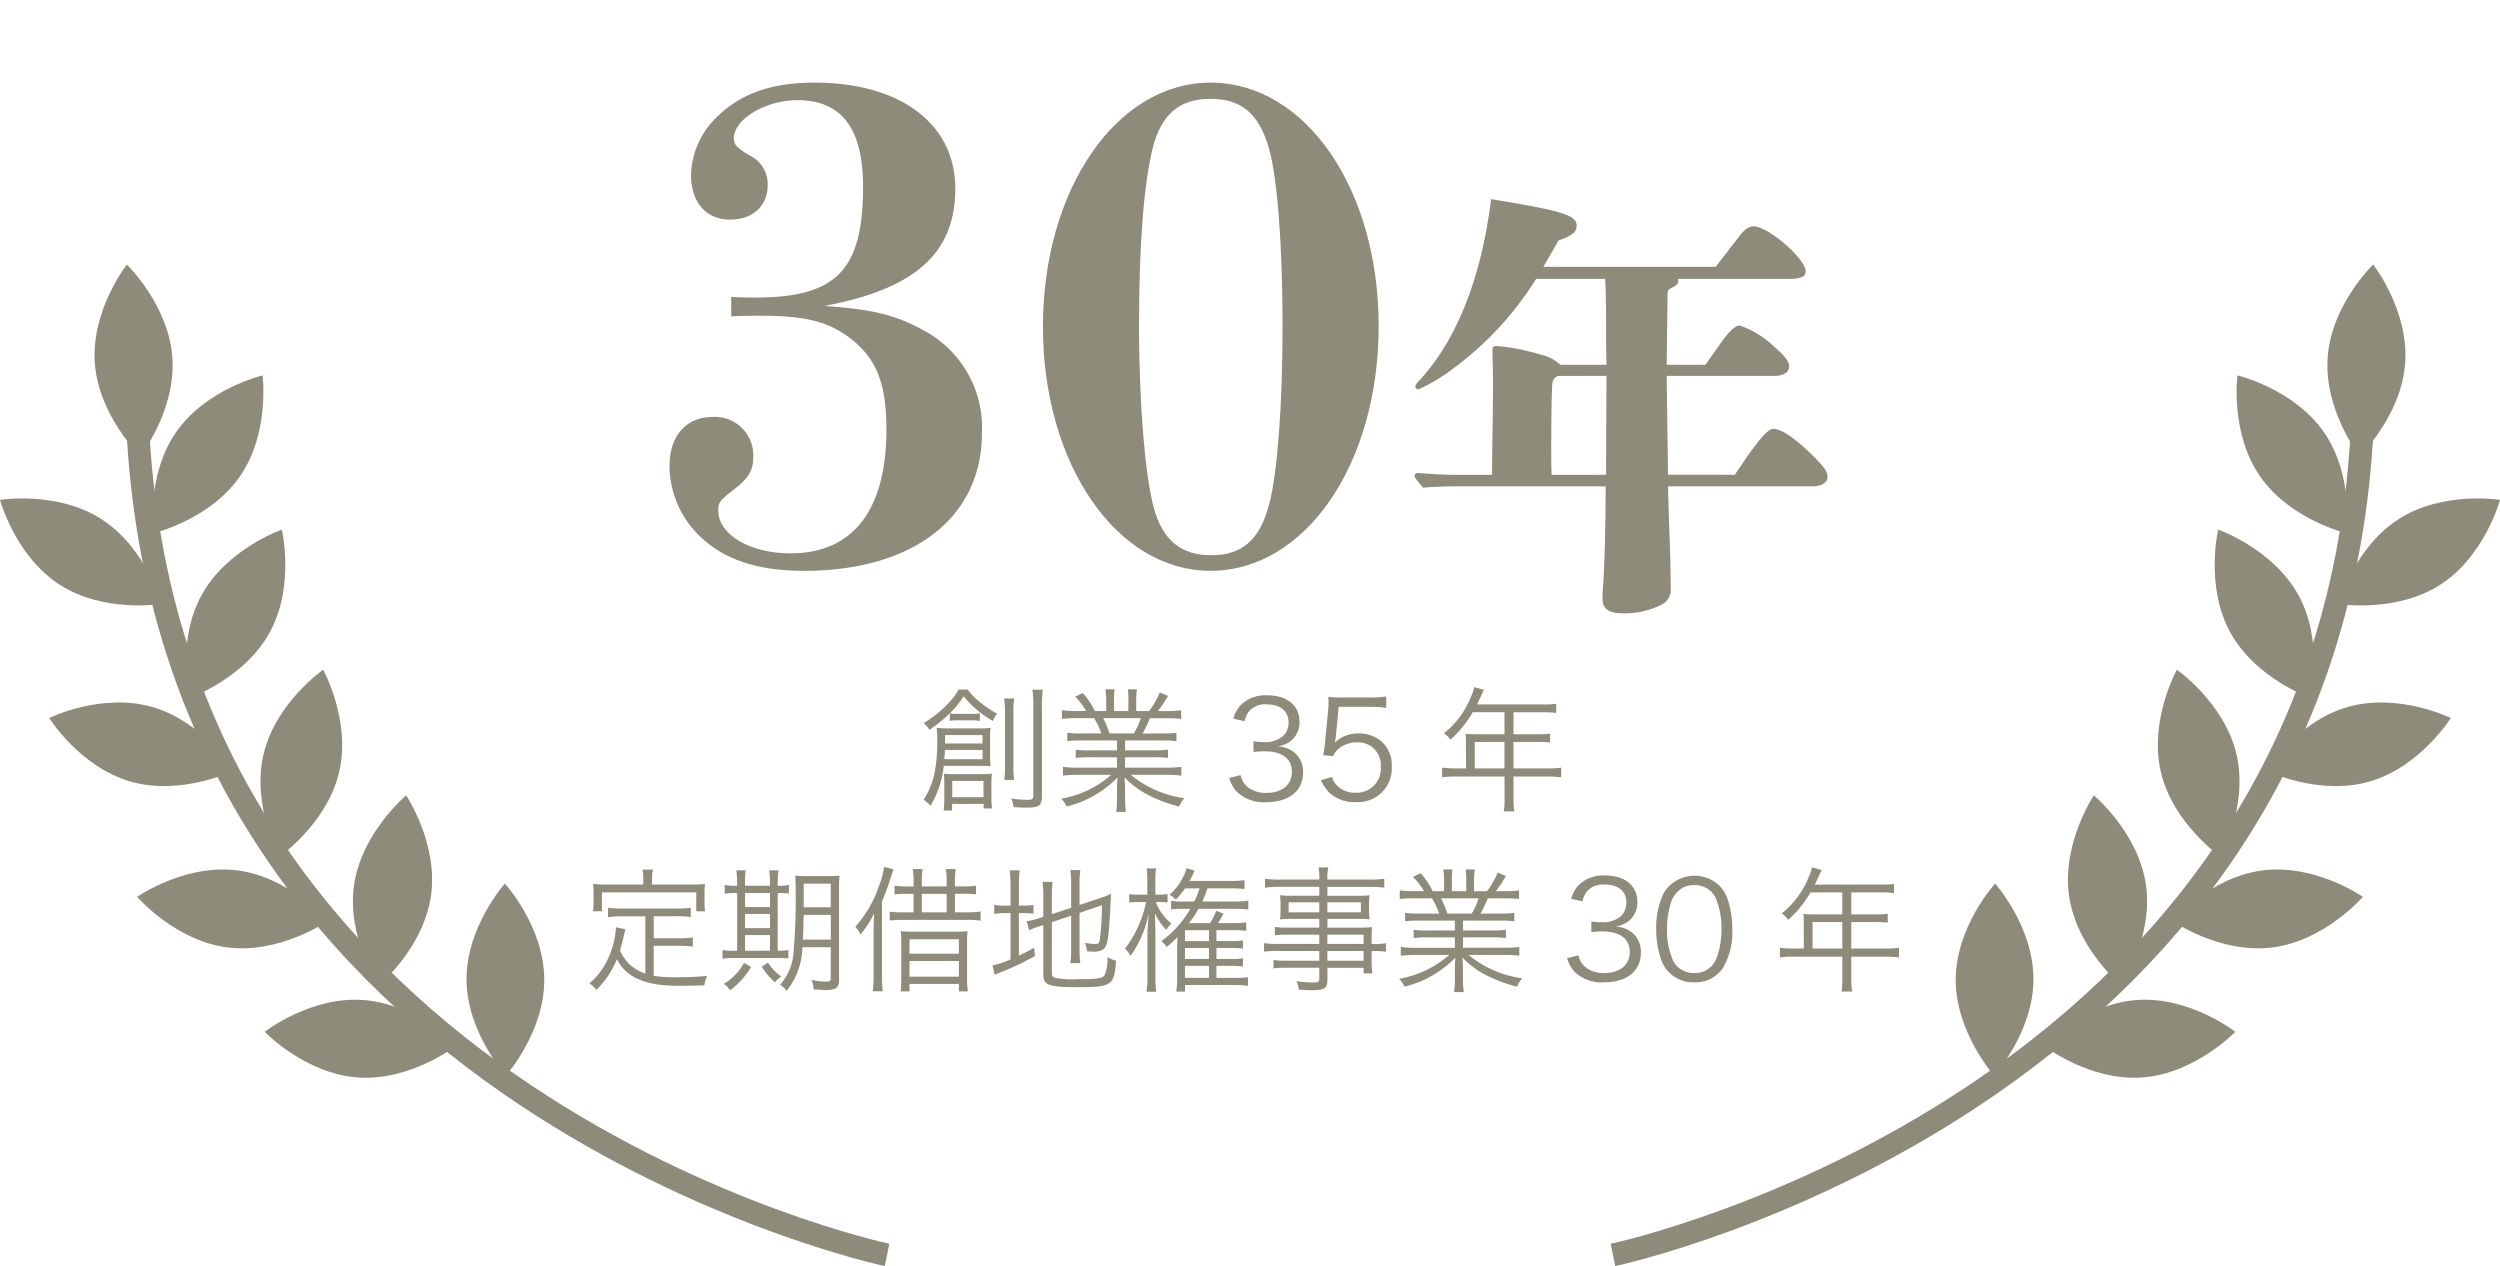 <svg id="レイヤー_1" data-name="レイヤー 1" xmlns="http://www.w3.org/2000/svg" viewBox="0 0 233 118"><defs><style>.cls-1{fill:none;}.cls-2{fill:#8e8b7a;}</style></defs><rect class="cls-1" width="233" height="118"/><g id="_3" data-name="3"><path class="cls-2" d="M50.726,91.271c.026,4.939-3.573,8.965-3.573,8.965s-3.643-3.989-3.672-8.926,3.573-8.961,3.573-8.961,3.646,3.98,3.672,8.922"/><path class="cls-2" d="M33.855,93.2c4.928.359,8.658,4.261,8.658,4.261s-4.256,3.32-9.182,2.959-8.662-4.256-8.662-4.256,4.257-3.323,9.186-2.964"/><path class="cls-2" d="M22.116,81.121c4.9.621,8.417,4.715,8.417,4.715S26.1,88.925,21.2,88.3s-8.421-4.717-8.421-4.717,4.435-3.087,9.337-2.464"/><path class="cls-2" d="M14.179,65.888c4.75,1.352,7.611,5.928,7.611,5.928S16.947,74.2,12.2,72.851,4.585,66.92,4.585,66.92s4.842-2.388,9.594-1.032"/><path class="cls-2" d="M9.477,48.4c4.156,2.68,5.558,7.89,5.558,7.89s-5.331.873-9.479-1.8S0,46.59,0,46.59s5.327-.869,9.477,1.808"/><path class="cls-2" d="M40.163,83.5c-.7,4.886-4.855,8.339-4.855,8.339S32.29,87.362,33,82.473s4.854-8.341,4.854-8.341,3.014,4.481,2.312,9.372"/><path class="cls-2" d="M31.61,71.948c-1.123,4.81-5.563,7.888-5.563,7.888s-2.616-4.725-1.488-9.532,5.559-7.888,5.559-7.888,2.615,4.724,1.492,9.532"/><path class="cls-2" d="M25.136,58.943c-2.375,4.332-7.474,6.1-7.474,6.1s-1.253-5.25,1.125-9.58,7.477-6.1,7.477-6.1,1.247,5.252-1.128,9.581"/><path class="cls-2" d="M22.359,44.4c-2.81,4.064-8.068,5.3-8.068,5.3s-.7-5.352,2.113-9.413,8.068-5.3,8.068-5.3.7,5.354-2.113,9.414"/><path class="cls-2" d="M16.063,33.318c.348,4.928-2.982,9.18-2.982,9.18s-3.894-3.74-4.244-8.666,2.983-9.177,2.983-9.177,3.89,3.735,4.243,8.663"/><path class="cls-2" d="M82.886,115.918,82.461,118c-.669-.141-66.883-14.455-70.627-77.109l2.119-.13C17.6,101.778,82.234,115.786,82.886,115.918Z"/><path class="cls-2" d="M182.274,91.271c-.026,4.939,3.573,8.965,3.573,8.965s3.643-3.989,3.671-8.926-3.572-8.961-3.572-8.961-3.647,3.98-3.672,8.922"/><path class="cls-2" d="M199.145,93.2c-4.928.359-8.659,4.261-8.659,4.261s4.257,3.32,9.183,2.959,8.662-4.256,8.662-4.256-4.257-3.323-9.186-2.964"/><path class="cls-2" d="M210.883,81.121c-4.9.621-8.416,4.715-8.416,4.715S206.9,88.925,211.8,88.3s8.42-4.717,8.42-4.717-4.434-3.087-9.337-2.464"/><path class="cls-2" d="M218.821,65.888c-4.751,1.352-7.611,5.928-7.611,5.928s4.843,2.385,9.593,1.035,7.612-5.931,7.612-5.931-4.844-2.388-9.594-1.032"/><path class="cls-2" d="M223.522,48.4c-4.155,2.68-5.558,7.89-5.558,7.89s5.331.873,9.48-1.8S233,46.59,233,46.59s-5.327-.869-9.478,1.808"/><path class="cls-2" d="M192.837,83.5c.7,4.886,4.855,8.339,4.855,8.339s3.018-4.481,2.311-9.37-4.855-8.341-4.855-8.341-3.013,4.481-2.311,9.372"/><path class="cls-2" d="M201.39,71.948c1.123,4.81,5.562,7.888,5.562,7.888s2.616-4.725,1.489-9.532-5.559-7.888-5.559-7.888-2.615,4.724-1.492,9.532"/><path class="cls-2" d="M207.864,58.943c2.374,4.332,7.474,6.1,7.474,6.1s1.253-5.25-1.125-9.58-7.477-6.1-7.477-6.1-1.247,5.252,1.128,9.581"/><path class="cls-2" d="M210.641,44.4c2.81,4.064,8.068,5.3,8.068,5.3s.7-5.352-2.114-9.413-8.067-5.3-8.067-5.3-.7,5.354,2.113,9.414"/><path class="cls-2" d="M216.937,33.318c-.349,4.928,2.982,9.18,2.982,9.18s3.894-3.74,4.244-8.666-2.983-9.177-2.983-9.177-3.89,3.735-4.243,8.663"/><path class="cls-2" d="M150.114,115.918l.425,2.082c.669-.141,66.883-14.455,70.627-77.109l-2.119-.13C215.405,101.778,150.766,115.786,150.114,115.918Z"/><path class="cls-2" d="M68.152,27.669c.968.061,1.756.061,2.239.061,7.565,0,10.047-2.541,10.047-10.347,0-5.385-2-8.047-6.112-8.047-2.966,0-5.932,1.755-5.932,3.57,0,.544.242.847,1.452,1.573a2.955,2.955,0,0,1,1.7,2.783c0,1.936-1.393,3.207-3.511,3.207-2.239,0-3.631-1.633-3.631-4.175A7.779,7.779,0,0,1,67,10.727C69.181,8.67,72.025,7.7,75.9,7.7c8.05,0,13.134,3.872,13.134,9.863,0,6.05-3.753,9.378-12.225,10.952,4.478.3,6.717.847,9.32,2.3a10.26,10.26,0,0,1,5.386,9.56c0,7.866-6.415,12.827-16.582,12.827-4.3,0-7.384-1.029-9.624-3.146A9.126,9.126,0,0,1,62.4,43.4c0-2.784,1.573-4.538,3.994-4.538a3.578,3.578,0,0,1,3.813,3.63c0,1.332-.364,2-1.755,3.086s-1.514,1.271-1.514,2c0,2.239,2.967,3.993,6.718,3.993,5.871,0,8.958-4.054,8.958-11.556,0-4.236-.908-6.535-3.268-8.411-2.119-1.633-4.237-2.178-8.474-2.178-.544,0-1.512,0-2.723.06Z"/><path class="cls-2" d="M112.815,53.2c-8.774,0-15.614-9.983-15.614-22.75S104.041,7.7,112.815,7.7c8.836,0,15.676,9.863,15.676,22.69C128.491,43.28,121.651,53.2,112.815,53.2Zm-5.325-6.051c.847,3.389,2.784,4.6,5.386,4.6,2.966,0,4.6-1.513,5.447-4.9.727-2.844,1.211-9.016,1.211-16.458,0-7.563-.484-13.856-1.272-16.579-.968-3.388-2.723-4.6-5.447-4.6-2.965,0-4.6,1.512-5.385,4.6-.788,3.147-1.272,8.774-1.272,16.458C106.158,38.016,106.763,44.369,107.49,47.152Z"/><path class="cls-2" d="M161.686,44.249c2.159-3.238,3.031-4.275,3.612-4.275.79,0,2.243,1.037,4.028,2.864.705.747,1,1.162,1,1.618,0,.5-.539.872-1.37.872H155.459c.083,3.57.248,6.642.248,9.215v.208a1.578,1.578,0,0,1-.872,1.619,7.667,7.667,0,0,1-3.653.788c-1.246,0-1.827-.415-1.827-1.369,0-.208,0-.54.042-1.038.124-1.536.248-5.479.248-9.423H135.571c-.955,0-1.994.042-2.949.125-.747-.913-.788-1-.788-1.079a.3.3,0,0,1,.332-.291c1.038.083,2.408.166,3.073.166h3.819c.041-4.857.083-5.728.083-7.763v-1.66c0-.539-.042-1.12-.042-2.075,0-.374,0-.5.416-.5a19.519,19.519,0,0,1,4.028.788A3.627,3.627,0,0,1,145.41,34h4.318c-.041-1.245-.041-2.158-.041-2.781,0-1.868,0-3.487-.083-5.23h-6.436a30.262,30.262,0,0,1-7.764,8.384,16,16,0,0,1-3.2,1.91.277.277,0,0,1-.29-.249c0-.125.042-.249.415-.622,3.487-3.82,5.729-9.548,6.643-16.854,6.81,1.121,7.972,1.5,7.972,2.491,0,.581-.416.913-1.7,1.37-.624,1.121-1.039,1.826-1.412,2.449H159.9c.664-.872,1.328-1.7,1.993-2.574.622-.871,1.079-1.2,1.535-1.2,1.371,0,4.859,3.031,4.859,4.193,0,.5-.457.706-1.5.706H156.372a.519.519,0,0,1,.042.249c0,.166-.167.332-.375.456-.58.291-.622.332-.622.83L155.334,34h3.612L160.357,32c.789-1.121,1.371-1.661,1.786-1.661a8.867,8.867,0,0,1,3.28,2.034c.913.789,1.328,1.329,1.328,1.785,0,.5-.54.872-1.287.872h-10.13l.125,9.215ZM145.2,35.034a.77.77,0,0,0-.5.581c-.084.29-.125,3.445-.125,6.89,0,.5,0,.83.041,1.744h5.066l.041-9.215Z"/><path class="cls-2" d="M90.185,64.264a5.2,5.2,0,0,0,.919.982,9.088,9.088,0,0,0,1.826,1.259,2.974,2.974,0,0,0-.4.692,9.893,9.893,0,0,1-2.72-2.3,8.308,8.308,0,0,1-1.284,1.574,12.577,12.577,0,0,1-1.914,1.548,2.263,2.263,0,0,0-.529-.629A10.767,10.767,0,0,0,88.523,65.4a5.882,5.882,0,0,0,.819-1.133Zm-2.228,7.113A9.118,9.118,0,0,1,86.722,75.1a2.929,2.929,0,0,0-.642-.566c.92-1.422,1.273-2.958,1.273-5.513a9.882,9.882,0,0,0-.051-1.184,11.47,11.47,0,0,0,1.221.051h2.821a8.086,8.086,0,0,0,.982-.051,6.81,6.81,0,0,0-.051.957V70.47a6.374,6.374,0,0,0,.051.944c-.3-.025-.5-.037-.907-.037Zm.78,3.55v.616h-.793a8.415,8.415,0,0,0,.063-1.045V73.114c0-.491-.012-.693-.037-1a8.449,8.449,0,0,0,.944.038h2.643a6.858,6.858,0,0,0,.895-.05,6.487,6.487,0,0,0-.051.944v1.271a6.238,6.238,0,0,0,.063,1.032h-.793v-.427Zm-.667-5.036c-.013.353-.025.491-.063.869H91.57v-.869Zm3.5-.6v-.781H88.082v.781Zm-3.047-2.808a3.991,3.991,0,0,0,.756.051h1.3a3.847,3.847,0,0,0,.743-.051v.706a3.451,3.451,0,0,0-.693-.051H89.254a3.7,3.7,0,0,0-.731.051ZM88.75,74.3h2.909V72.786H88.75Zm5.779-9.2a7.137,7.137,0,0,0-.076,1.372v4.809a8.361,8.361,0,0,0,.064,1.409H93.6a9.082,9.082,0,0,0,.062-1.409V66.467a8.879,8.879,0,0,0-.075-1.372Zm2.669-.818a9.1,9.1,0,0,0-.087,1.523v8.358c0,.92-.252,1.108-1.487,1.108-.289,0-.591-.013-1.158-.05a2.42,2.42,0,0,0-.226-.806,9.323,9.323,0,0,0,1.523.126c.441,0,.542-.076.542-.378V65.813a9.35,9.35,0,0,0-.088-1.536Z"/><path class="cls-2" d="M100.816,69.01a9.866,9.866,0,0,0-1.347.063v-.781a9.064,9.064,0,0,0,1.347.063h1.826a7.588,7.588,0,0,0-.667-1.422h-1.587A13.339,13.339,0,0,0,98.966,67V66.19a9.828,9.828,0,0,0,1.4.076h.869a6.572,6.572,0,0,0-1.033-1.335l.719-.34a7.484,7.484,0,0,1,1.12,1.675H103.1V65.3a6.014,6.014,0,0,0-.076-1.057h.857a7.04,7.04,0,0,0-.051,1.045v.982h1.335v-.982a7.475,7.475,0,0,0-.049-1.045h.855a5.835,5.835,0,0,0-.075,1.057v.97H107.1a8.049,8.049,0,0,0,.995-1.737l.768.327a12.468,12.468,0,0,1-.944,1.41h.755a9.818,9.818,0,0,0,1.411-.076V67a13.382,13.382,0,0,0-1.424-.063h-1.485a14.254,14.254,0,0,1-.68,1.422h1.788a9.371,9.371,0,0,0,1.36-.063v.781a9.959,9.959,0,0,0-1.36-.063h-3.425v.919H107.5a9.512,9.512,0,0,0,1.359-.063v.768a9.679,9.679,0,0,0-1.359-.063h-2.645v.969h3.815a9.507,9.507,0,0,0,1.435-.075v.818a11.827,11.827,0,0,0-1.422-.076h-3.3a9.953,9.953,0,0,0,5,2.178,2.917,2.917,0,0,0-.491.781,13.518,13.518,0,0,1-3.085-1.184,8.259,8.259,0,0,1-2-1.536c.038.567.051.794.051,1.07v.844a9.426,9.426,0,0,0,.076,1.309h-.907a8.308,8.308,0,0,0,.076-1.322v-.831c0-.289.013-.566.05-1.057a10.014,10.014,0,0,1-4.734,2.707,2.61,2.61,0,0,0-.517-.73,9.561,9.561,0,0,0,4.672-2.229h-3.085a11.715,11.715,0,0,0-1.423.076v-.818a9.679,9.679,0,0,0,1.423.075H104.1v-.969h-2.494a9.475,9.475,0,0,0-1.346.063v-.768a9.628,9.628,0,0,0,1.346.063H104.1V69.01Zm4.861-.655a6.52,6.52,0,0,0,.642-1.422h-3.5a10.447,10.447,0,0,1,.591,1.422Z"/><path class="cls-2" d="M115.629,72.245a1.9,1.9,0,0,0,.768,1.2,2.778,2.778,0,0,0,1.625.453c1.46,0,2.379-.755,2.379-1.951,0-1.246-.893-1.926-2.568-1.926a8.784,8.784,0,0,0-1.008.063v-1a5.411,5.411,0,0,0,.932.076,2.515,2.515,0,0,0,1.838-.579,1.733,1.733,0,0,0,.5-1.221c0-1.083-.755-1.712-2.027-1.712a1.98,1.98,0,0,0-1.675.667,2.382,2.382,0,0,0-.4.894l-1.046-.227a2.892,2.892,0,0,1,.68-1.259,3.272,3.272,0,0,1,2.506-.919c1.826,0,2.984.957,2.984,2.468a2.21,2.21,0,0,1-.882,1.838,2.582,2.582,0,0,1-1.183.453,2.7,2.7,0,0,1,1.549.541,2.306,2.306,0,0,1,.844,1.9c0,1.7-1.31,2.757-3.413,2.757a3.6,3.6,0,0,1-2.821-1.033,3.274,3.274,0,0,1-.642-1.22Z"/><path class="cls-2" d="M124.5,68.657a3.8,3.8,0,0,1-.1.567,3.061,3.061,0,0,1,2.2-.869,3.155,3.155,0,0,1,2.267.857,2.918,2.918,0,0,1,.844,2.215,3.141,3.141,0,0,1-3.4,3.323,3.408,3.408,0,0,1-2.405-.856,3.911,3.911,0,0,1-.793-1.183l1.032-.3a1.913,1.913,0,0,0,.4.73,2.344,2.344,0,0,0,1.788.743,2.248,2.248,0,0,0,2.355-2.405,2.113,2.113,0,0,0-2.2-2.291,2.616,2.616,0,0,0-1.649.529,1.61,1.61,0,0,0-.579.755l-.944-.088a10.11,10.11,0,0,0,.188-1.3l.277-2.845c.026-.365.037-.516.037-.755a5.284,5.284,0,0,0-.024-.541,8.6,8.6,0,0,0,1.334.063h2.594a8.218,8.218,0,0,0,1.473-.1v1.07a8.784,8.784,0,0,0-1.473-.1h-2.958Z"/><path class="cls-2" d="M136.625,69.135a7.026,7.026,0,0,0-.038-.742c.264.025.542.038.9.038h2.732V66.379h-2.959a10.382,10.382,0,0,1-2.091,2.568,1.966,1.966,0,0,0-.6-.6,8.2,8.2,0,0,0,2.518-3.387,4.893,4.893,0,0,0,.315-.918l.9.251c-.051.1-.089.189-.164.34l-.479,1.02h6.245a6.653,6.653,0,0,0,1.134-.063v.856a6.814,6.814,0,0,0-1.134-.063h-2.846v2.052h2.279a6.847,6.847,0,0,0,1.121-.063V69.2a9.059,9.059,0,0,0-1.108-.051h-2.292v2.468h3.174a8.368,8.368,0,0,0,1.271-.076v.906a9.13,9.13,0,0,0-1.271-.075h-3.174v2.077a5.664,5.664,0,0,0,.089,1.171h-1a5.6,5.6,0,0,0,.076-1.171V72.371h-4.546a9.12,9.12,0,0,0-1.271.075V71.54a8.588,8.588,0,0,0,1.271.076h.957Zm3.589,2.481V69.148h-2.77v2.468Z"/><path class="cls-2" d="M60.145,85.4H57.916a8.621,8.621,0,0,0-1.246.075V84.6a8.145,8.145,0,0,0,1.246.075h5.213a8.169,8.169,0,0,0,1.247-.075v.868a8.287,8.287,0,0,0-1.247-.075h-2.2v2.052h2.431a7.488,7.488,0,0,0,1.209-.076v.856a6.729,6.729,0,0,0-1.209-.075H60.925v2.794a11.284,11.284,0,0,0,2.053.138c1.02,0,1.889-.037,2.946-.125a2.319,2.319,0,0,0-.276.881c-1.1.025-1.184.025-1.524.025a17.129,17.129,0,0,1-2.758-.1c-1.964-.278-3.2-1.033-3.866-2.367a8.514,8.514,0,0,1-1.913,2.858,2.319,2.319,0,0,0-.655-.592,6.717,6.717,0,0,0,1.7-2.241,7.958,7.958,0,0,0,.768-2.87v-.126l.882.176-.152.655c-.062.3-.252,1.032-.339,1.334a3.842,3.842,0,0,0,.994,1.385,4.228,4.228,0,0,0,1.36.768Zm-.189-3.563a4.364,4.364,0,0,0-.075-.793h.982a3.3,3.3,0,0,0-.089.78v.618h3.677c.491,0,.856-.013,1.259-.051a5.8,5.8,0,0,0-.05.856v.793a6.125,6.125,0,0,0,.05.894h-.818V83.169H56.1v1.762h-.831a5.98,5.98,0,0,0,.051-.894v-.793a5.655,5.655,0,0,0-.051-.856c.4.038.768.051,1.271.051h3.413Z"/><path class="cls-2" d="M68.7,82.312a7.993,7.993,0,0,0-.075-1.195H69.5a8.161,8.161,0,0,0-.063,1.208v.227h2.317v-.24a7.291,7.291,0,0,0-.063-1.195h.869a7.493,7.493,0,0,0-.075,1.208v.227a5.305,5.305,0,0,0,1.044-.076v.806a6.955,6.955,0,0,0-1.044-.05v5.375a6.274,6.274,0,0,0,.994-.063v.78c-.29-.025-.655-.037-1.146-.037H68.358a5.245,5.245,0,0,0-1.02.063v-.806a5.174,5.174,0,0,0,1.008.063H68.7V83.232h-.075a5.772,5.772,0,0,0-1.083.062v-.818a5.24,5.24,0,0,0,1.083.076H68.7ZM70,90.117A7.144,7.144,0,0,1,68.031,92.3a1.757,1.757,0,0,0-.579-.6,5.016,5.016,0,0,0,1.889-1.964Zm1.763-5.576V83.232H69.441v1.309Zm0,1.963V85.183H69.441V86.5Zm0,2.1V87.146H69.441v1.461Zm-.189,1.107a4.632,4.632,0,0,0,1.235,1.3,2.571,2.571,0,0,0-.58.542A6.387,6.387,0,0,1,71,90.105Zm3.211-1.435a6.746,6.746,0,0,1-1.474,4.079,2,2,0,0,0-.616-.579,4.881,4.881,0,0,0,1.247-2.845,56.706,56.706,0,0,0,.213-5.841,13.006,13.006,0,0,0-.049-1.485,10.087,10.087,0,0,0,1.208.05h1.737a9.759,9.759,0,0,0,1.2-.05,9.9,9.9,0,0,0-.051,1.221v8.485c0,.427-.113.692-.34.817a2.43,2.43,0,0,1-1.019.139c-.176,0-.315-.012-1-.05a3.388,3.388,0,0,0-.2-.894,6.942,6.942,0,0,0,1.385.163c.3,0,.4-.075.4-.276V88.279Zm.114-3.008c-.026,1.233-.026,1.5-.076,2.3h2.606v-2.3Zm2.53-2.908H74.906v2.2h2.518Z"/><path class="cls-2" d="M81.419,86.681c0-.453.013-.843.051-1.549a9.7,9.7,0,0,1-1.259,1.952,2.613,2.613,0,0,0-.5-.693,11.388,11.388,0,0,0,2.216-3.839A7.374,7.374,0,0,0,82.4,80.8l.882.226c-.076.189-.076.189-.366,1.083A17.99,17.99,0,0,1,82.2,84v6.912c0,.578.025,1.044.063,1.472h-.919a12.606,12.606,0,0,0,.075-1.51Zm6.813-4.066v-.479A6.981,6.981,0,0,0,88.156,81h.919A7.322,7.322,0,0,0,89,82.161v.454h.706a9.047,9.047,0,0,0,1.259-.063v.8a9.84,9.84,0,0,0-1.246-.05H89v1.725H90.12a8.046,8.046,0,0,0,1.272-.076v.856a8.193,8.193,0,0,0-1.272-.075H84.2a9.392,9.392,0,0,0-1.284.063v-.831a7.327,7.327,0,0,0,1.259.063h.97V83.307h-.542a10,10,0,0,0-1.234.05v-.8a11.059,11.059,0,0,0,1.259.063h.517v-.479A7.45,7.45,0,0,0,85.072,81h.918a7,7,0,0,0-.076,1.157v.454ZM84,87.726a6.875,6.875,0,0,0-.05-.944,8.713,8.713,0,0,0,1.121.05h3.991a8.468,8.468,0,0,0,1.12-.05,6.935,6.935,0,0,0-.05.994v3.26A10.136,10.136,0,0,0,90.2,92.4h-.831V91.7h-4.6V92.4h-.83A12.215,12.215,0,0,0,84,91.074Zm.767,1.158h4.6V87.537h-4.6Zm0,2.14h4.6V89.563h-4.6Zm3.464-5.992V83.307H85.914v1.725Z"/><path class="cls-2" d="M94.178,82.514a10.367,10.367,0,0,0-.075-1.4h.932a10.379,10.379,0,0,0-.076,1.41V84.4h.353a4.778,4.778,0,0,0,1.007-.063v.819a7.791,7.791,0,0,0-1.02-.051h-.34V89.06c.542-.252.769-.365,1.424-.73l.075.768a24.246,24.246,0,0,1-3.249,1.535c-.176.063-.364.152-.5.214l-.213-.868a7.1,7.1,0,0,0,1.686-.567V85.107h-.465a4.777,4.777,0,0,0-1.058.076v-.856a4.711,4.711,0,0,0,1.058.075h.465Zm3.853,8.157c0,.3.076.4.378.479a9.176,9.176,0,0,0,2.027.113c1.776,0,2.3-.076,2.506-.365a3.669,3.669,0,0,0,.265-1.7,2.3,2.3,0,0,0,.805.327c-.151,2.329-.377,2.48-3.651,2.48-2.606,0-3.123-.189-3.123-1.171v-4.62l-.277.088a6.877,6.877,0,0,0-1.045.4l-.226-.856a4.819,4.819,0,0,0,1.095-.252l.453-.151V83.471a9.2,9.2,0,0,0-.075-1.284h.944a8.983,8.983,0,0,0-.076,1.246V85.2l1.8-.6V82.262a8.006,8.006,0,0,0-.075-1.171h.932a8.287,8.287,0,0,0-.076,1.184v2.064l1.939-.642a8.97,8.97,0,0,0,.995-.39c-.051,1.259-.1,2.14-.2,3.374-.088,1.12-.252,1.649-.579,1.838a1.721,1.721,0,0,1-.906.176c-.114,0-.265-.013-.555-.038a2.891,2.891,0,0,0-.189-.793,4.542,4.542,0,0,0,.97.113c.289,0,.353-.063.416-.428a25.334,25.334,0,0,0,.2-3.184l-2.09.717v3.475a8.153,8.153,0,0,0,.076,1.208h-.932a8.259,8.259,0,0,0,.075-1.221v-3.2l-1.8.6Z"/><path class="cls-2" d="M106.925,82.237a7.581,7.581,0,0,0-.063-1.3h.881a8.43,8.43,0,0,0-.062,1.284v1.159H108a4.846,4.846,0,0,0,.818-.051v.781a7.153,7.153,0,0,0-.781-.038h-.315a4.6,4.6,0,0,0,1.448,1.989,3.074,3.074,0,0,0-.466.617,5.439,5.439,0,0,1-1.07-1.574c.026.693.051,1.423.051,2.027v3.839a10.261,10.261,0,0,0,.075,1.461h-.906a8.75,8.75,0,0,0,.087-1.461V87.411a9.829,9.829,0,0,1,.039-1.108c.038-.491.05-.642.063-1.12a9.925,9.925,0,0,1-1.675,3.9,2.936,2.936,0,0,0-.517-.667,10.724,10.724,0,0,0,1.965-4.343h-.706a5.142,5.142,0,0,0-.868.05v-.793a4.93,4.93,0,0,0,.868.051h.819Zm6.447,7.138h1.422a5.545,5.545,0,0,0,1.046-.063v.768a6.214,6.214,0,0,0-1.046-.063h-1.422v1.12h1.637a9.2,9.2,0,0,0,1.3-.063v.806A10.234,10.234,0,0,0,115,91.8h-4.557v.617h-.819a7.249,7.249,0,0,0,.088-1.309V88.305c0-.315.012-.668.038-1a7.535,7.535,0,0,1-1.02.957,1.765,1.765,0,0,0-.5-.541,9.57,9.57,0,0,0,2.707-3.021h-.73a5.044,5.044,0,0,0-1.057.075v-.818a5.911,5.911,0,0,0,1.07.063h1.082a6.878,6.878,0,0,0,.491-1.222h-1.346a9.382,9.382,0,0,1-.87,1.058,1.435,1.435,0,0,0-.591-.453,5.205,5.205,0,0,0,1.234-1.574,4.2,4.2,0,0,0,.378-.919l.742.24c-.176.39-.264.566-.478.956h3.765a9.038,9.038,0,0,0,1.359-.075v.83a10.263,10.263,0,0,0-1.372-.063H112.54c-.2.554-.289.781-.49,1.222h3.009a8.136,8.136,0,0,0,1.285-.076v.831a8.486,8.486,0,0,0-1.285-.075H111.7a8.36,8.36,0,0,1-.895,1.334h1.964a4.428,4.428,0,0,0,.568-1.146l.691.252a6.081,6.081,0,0,1-.516.894h1.473a7.131,7.131,0,0,0,1.159-.076v.793a10.783,10.783,0,0,0-1.171-.063h-1.6v1.02h1.422a5.873,5.873,0,0,0,1.046-.063v.768a7.7,7.7,0,0,0-1.046-.063h-1.422Zm-.692-2.682h-2.241v1.02h2.241Zm-2.241,1.662v1.02h2.241v-1.02Zm0,2.782h2.241v-1.12h-2.241Z"/><path class="cls-2" d="M122.958,87.109H120a8,8,0,0,0-1.183.063v-.781a7.253,7.253,0,0,0,1.208.063h2.934v-.818h-2.632a8.084,8.084,0,0,0-1.032.05,6.068,6.068,0,0,0,.05-.843v-.554a6.378,6.378,0,0,0-.05-.856,8.36,8.36,0,0,0,1.045.05h2.619v-.831h-3.651a10.838,10.838,0,0,0-1.411.076V81.9a9.276,9.276,0,0,0,1.435.075h3.627a5.051,5.051,0,0,0-.076-1.132h.92a4.07,4.07,0,0,0-.089,1.132h3.853a9.458,9.458,0,0,0,1.448-.075v.831a11.306,11.306,0,0,0-1.423-.076h-3.878v.831h2.9a8.037,8.037,0,0,0,1.033-.05,6.091,6.091,0,0,0-.051.856v.554a5.921,5.921,0,0,0,.051.843,8,8,0,0,0-1.02-.05h-2.909v.818h2.745a12.284,12.284,0,0,0,1.411-.05,9.986,9.986,0,0,0-.038,1.045v.528a6.405,6.405,0,0,0,1.334-.075V88.7a8.6,8.6,0,0,0-1.334-.063v.818a7.473,7.473,0,0,0,.075,1.259h-.818v-.516h-3.375v1.045c0,.869-.251,1.045-1.473,1.045-.264,0-.491-.013-1.2-.051a2.08,2.08,0,0,0-.214-.793,10.9,10.9,0,0,0,1.561.126c.454,0,.567-.063.567-.34V90.193h-3.034a8.321,8.321,0,0,0-1.235.063v-.781a7.444,7.444,0,0,0,1.209.064h3.06v-.907H119.18a9.181,9.181,0,0,0-1.372.063V87.9a8.249,8.249,0,0,0,1.372.075h3.778ZM120.1,84.1v.932h2.858V84.1Zm3.613.932h3.123V84.1h-3.123Zm3.375,2.945v-.868h-3.375v.868Zm-3.375,1.562h3.375v-.907h-3.375Z"/><path class="cls-2" d="M132.305,85.8a9.892,9.892,0,0,0-1.347.062v-.78a9.2,9.2,0,0,0,1.347.063h1.826a7.629,7.629,0,0,0-.668-1.422h-1.586a13.409,13.409,0,0,0-1.423.062v-.8a9.867,9.867,0,0,0,1.4.075h.87a6.67,6.67,0,0,0-1.033-1.334l.718-.34a7.5,7.5,0,0,1,1.12,1.674h1.058v-.969a6.133,6.133,0,0,0-.076-1.058h.856a7.081,7.081,0,0,0-.05,1.045v.982h1.335v-.982a7.277,7.277,0,0,0-.051-1.045h.856a6.044,6.044,0,0,0-.075,1.058v.969h1.209a8.058,8.058,0,0,0,.994-1.737l.768.328a12.368,12.368,0,0,1-.944,1.409h.755a9.849,9.849,0,0,0,1.411-.075v.8a13.409,13.409,0,0,0-1.423-.062h-1.485a14.447,14.447,0,0,1-.681,1.422h1.789a9.512,9.512,0,0,0,1.359-.063v.78a9.979,9.979,0,0,0-1.359-.062h-3.426v.919h2.645a9.335,9.335,0,0,0,1.359-.064v.769a9.679,9.679,0,0,0-1.359-.063h-2.645v.969h3.815a9.532,9.532,0,0,0,1.436-.075v.817A12.083,12.083,0,0,0,140.174,89h-3.3a9.945,9.945,0,0,0,5,2.178,2.911,2.911,0,0,0-.491.78,13.525,13.525,0,0,1-3.085-1.183,8.26,8.26,0,0,1-2-1.536c.038.567.05.793.05,1.07v.844a9.584,9.584,0,0,0,.076,1.309h-.907a8.192,8.192,0,0,0,.076-1.322v-.831c0-.289.013-.566.05-1.057a10,10,0,0,1-4.734,2.706,2.6,2.6,0,0,0-.516-.73A9.553,9.553,0,0,0,135.062,89h-3.085a11.909,11.909,0,0,0-1.422.075v-.817a9.654,9.654,0,0,0,1.422.075h3.614v-.969H133.1a9.482,9.482,0,0,0-1.347.063v-.769a9.464,9.464,0,0,0,1.347.064h2.493V85.8Zm4.86-.655a6.494,6.494,0,0,0,.642-1.422h-3.5a10.321,10.321,0,0,1,.591,1.422Z"/><path class="cls-2" d="M147.118,89.035a1.905,1.905,0,0,0,.767,1.2,2.782,2.782,0,0,0,1.625.453c1.461,0,2.379-.755,2.379-1.951,0-1.247-.893-1.927-2.568-1.927a8.751,8.751,0,0,0-1.007.064v-1a5.411,5.411,0,0,0,.932.076,2.512,2.512,0,0,0,1.838-.58,1.734,1.734,0,0,0,.5-1.221c0-1.082-.755-1.711-2.026-1.711a1.982,1.982,0,0,0-1.676.666,2.39,2.39,0,0,0-.4.894l-1.046-.226a2.876,2.876,0,0,1,.681-1.259,3.269,3.269,0,0,1,2.5-.919c1.826,0,2.984.957,2.984,2.468a2.21,2.21,0,0,1-.881,1.837,2.575,2.575,0,0,1-1.183.453,2.7,2.7,0,0,1,1.548.542,2.3,2.3,0,0,1,.844,1.9c0,1.7-1.31,2.757-3.413,2.757A3.594,3.594,0,0,1,146.7,90.52a3.264,3.264,0,0,1-.644-1.221Z"/><path class="cls-2" d="M155.594,90.659a3.127,3.127,0,0,1-.756-1.158,8.7,8.7,0,0,1-.478-2.908,7.364,7.364,0,0,1,.73-3.424,3.373,3.373,0,0,1,5.125-.655,3.164,3.164,0,0,1,.755,1.158,8.662,8.662,0,0,1,.478,2.921,6.573,6.573,0,0,1-.88,3.638,3.081,3.081,0,0,1-2.67,1.322A3.144,3.144,0,0,1,155.594,90.659Zm.73-7.528a2.566,2.566,0,0,0-.566.919,7.792,7.792,0,0,0-.391,2.543,6.954,6.954,0,0,0,.592,3,2.145,2.145,0,0,0,1.951,1.095,2.1,2.1,0,0,0,1.55-.592,2.481,2.481,0,0,0,.591-.982,7.814,7.814,0,0,0,.391-2.543,7.138,7.138,0,0,0-.567-2.933,2.127,2.127,0,0,0-1.977-1.145A2.05,2.05,0,0,0,156.324,83.131Z"/><path class="cls-2" d="M168.113,85.925a6.768,6.768,0,0,0-.038-.742c.264.025.542.037.9.037H171.7V83.169h-2.959a10.375,10.375,0,0,1-2.09,2.568,1.992,1.992,0,0,0-.6-.6,8.205,8.205,0,0,0,2.518-3.386,5.035,5.035,0,0,0,.314-.919l.9.252c-.051.1-.089.189-.164.34l-.478,1.02h6.245a6.647,6.647,0,0,0,1.133-.063v.856a6.808,6.808,0,0,0-1.133-.063h-2.847V85.22h2.28a6.852,6.852,0,0,0,1.12-.062v.831a9.038,9.038,0,0,0-1.108-.051h-2.292v2.468h3.174a8.525,8.525,0,0,0,1.272-.076v.906a9.145,9.145,0,0,0-1.272-.075h-3.174v2.077a5.718,5.718,0,0,0,.089,1.17h-1a5.513,5.513,0,0,0,.076-1.17V89.161h-4.545a9.125,9.125,0,0,0-1.272.075V88.33a8.733,8.733,0,0,0,1.272.076h.956Zm3.589,2.481V85.938h-2.77v2.468Z"/></g></svg>